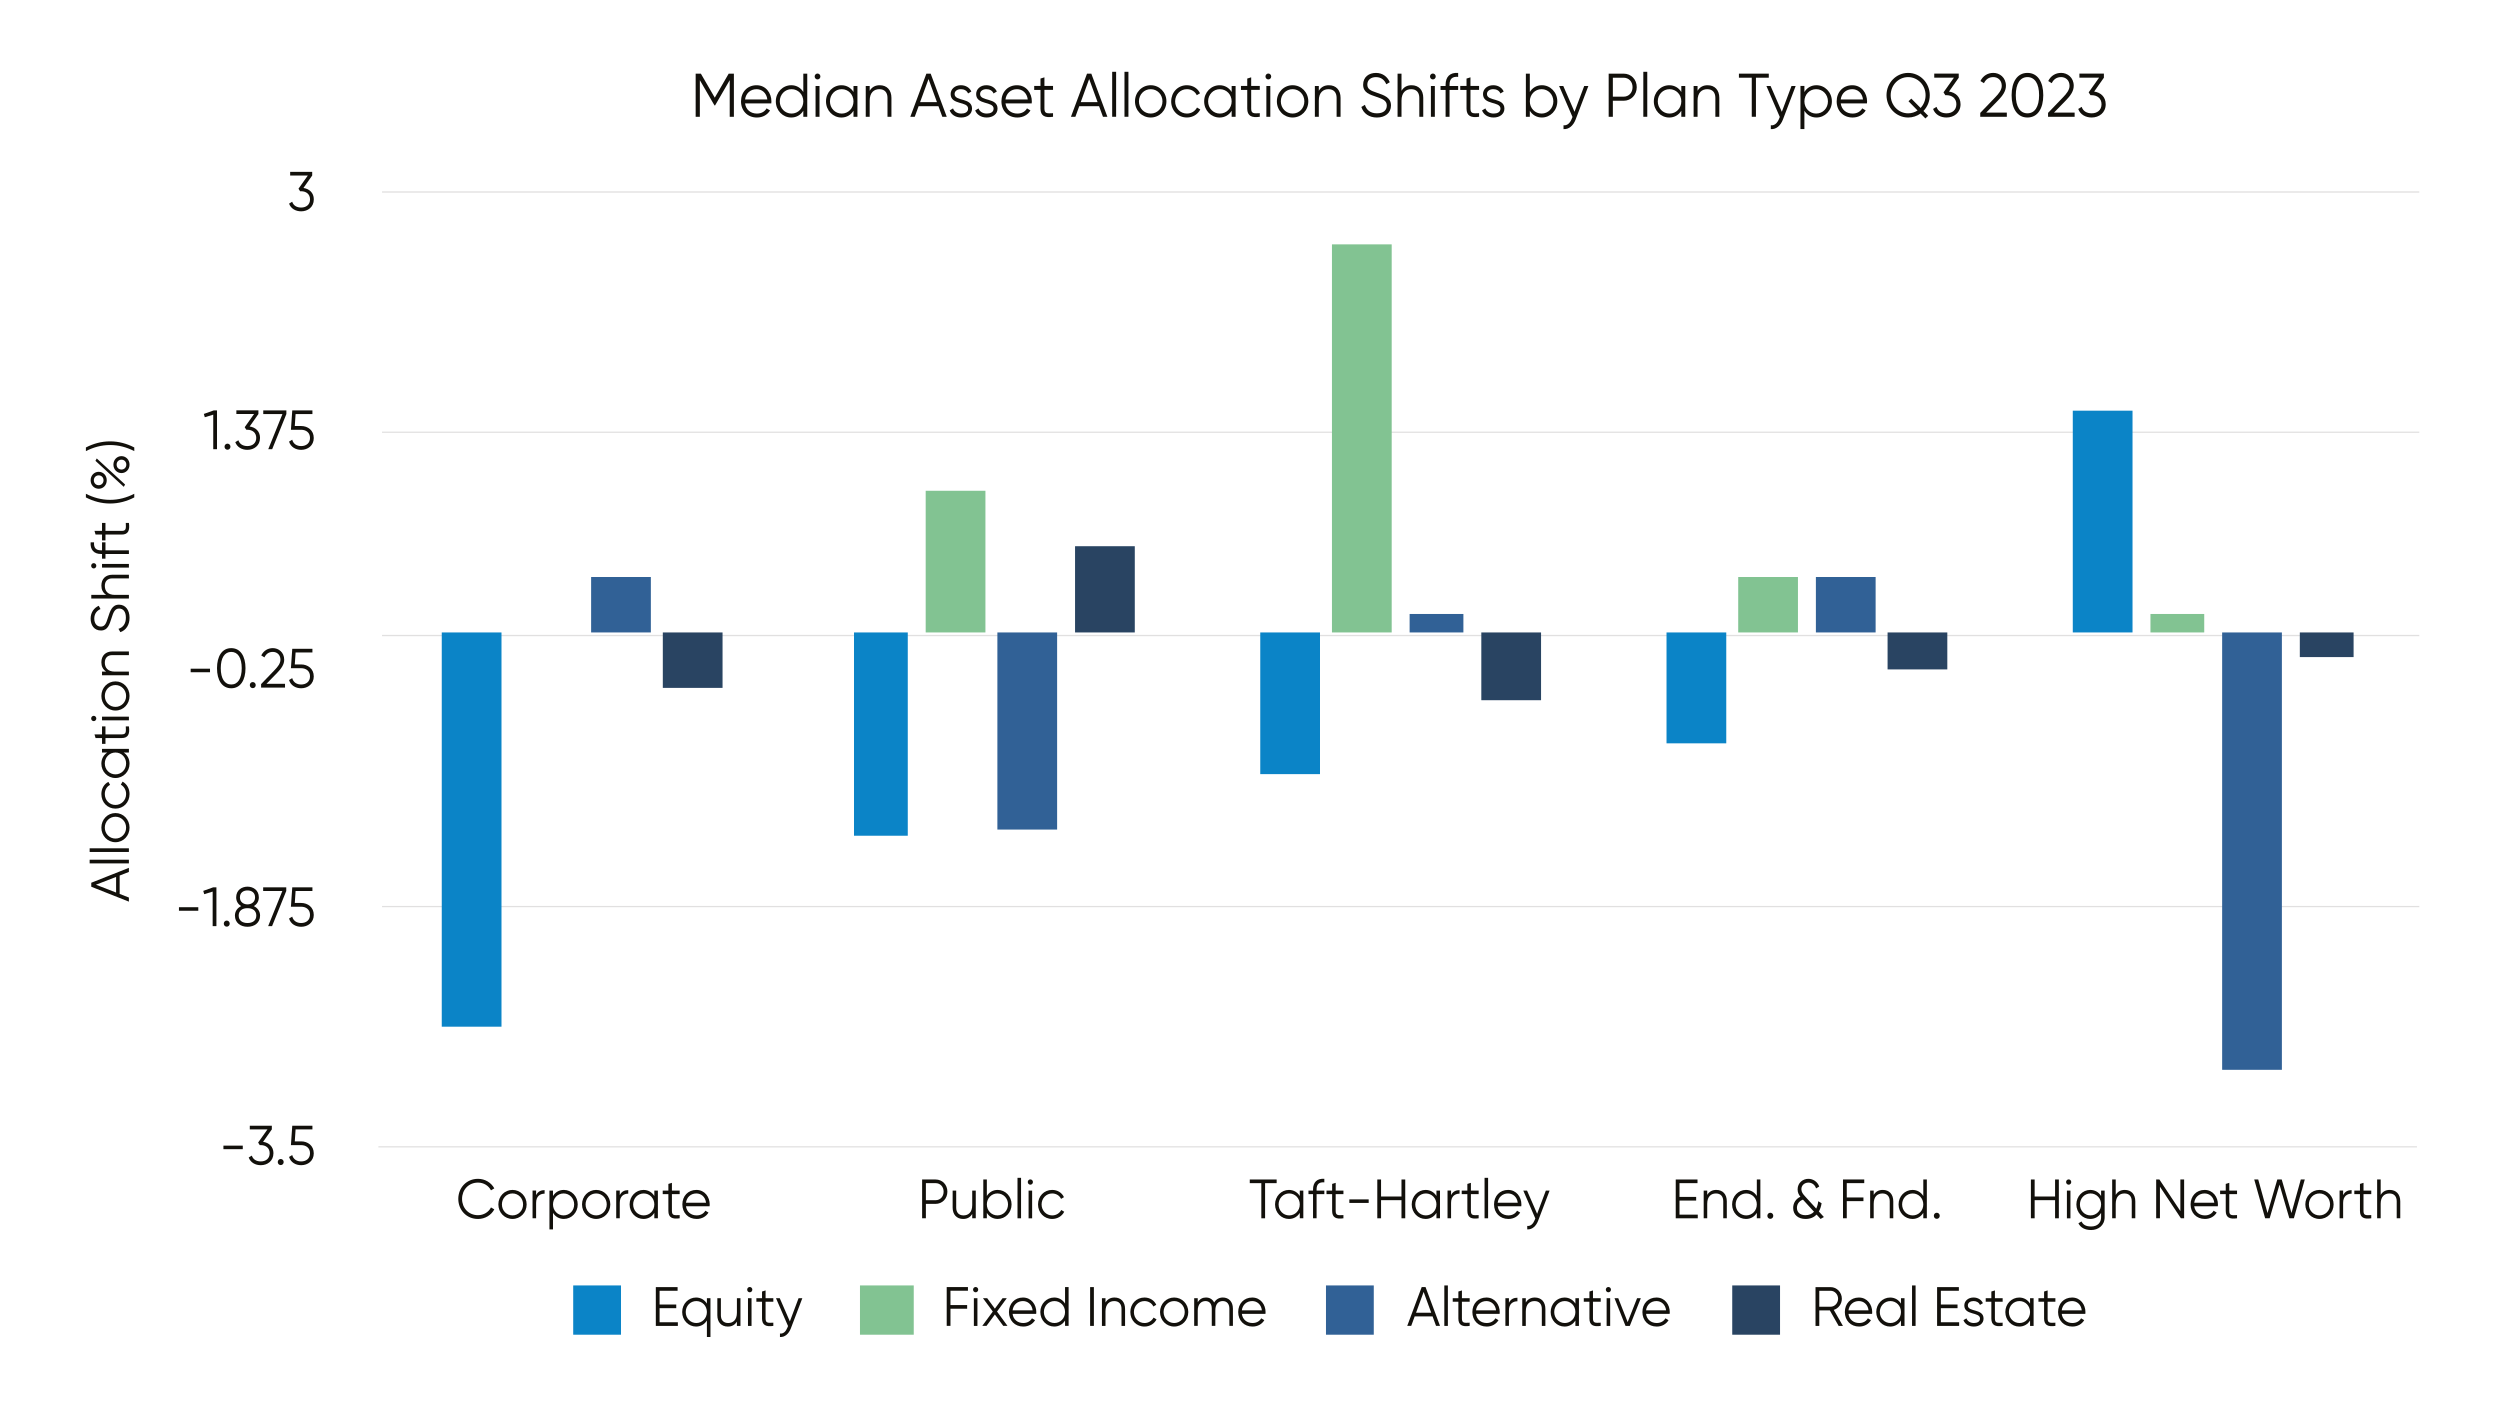 <?xml version="1.0" encoding="UTF-8"?><svg xmlns="http://www.w3.org/2000/svg" xmlns:xlink="http://www.w3.org/1999/xlink" viewBox="0 0 1920 1080"><defs><style>.cls-1,.cls-2,.cls-3{fill:none;}.cls-1,.cls-3{stroke:#e1e0e0;stroke-linejoin:round;}.cls-2,.cls-4,.cls-5,.cls-6,.cls-7,.cls-8,.cls-9{stroke-width:0px;}.cls-3{stroke-linecap:square;}.cls-10{clip-path:url(#clippath-1);}.cls-11{clip-path:url(#clippath-2);}.cls-4{fill:#82c392;}.cls-5{fill:#294462;}.cls-6{fill:#12100b;}.cls-7{fill:#0b84c7;}.cls-8{fill:#316196;}.cls-9{fill:#fff;}</style><clipPath id="clippath-1"><polyline class="cls-2" points="63 1028.49 1860 1028.49 1860 49 63 49 63 1028.49"/></clipPath><clipPath id="clippath-2"><polyline class="cls-2" points="63 1028.49 1860 1028.49 1860 49 63 49 63 1028.49"/></clipPath></defs><g id="Layer_2"><rect class="cls-9" width="1920" height="1080"/></g><g id="Layer_3"><path class="cls-6" d="m563.63,89.68h-3.21v-28.11l-11.24,19.4h-.46l-11.24-19.4v28.11h-3.21v-33.12h3.99l10.69,18.45,10.69-18.45h3.99v33.12Z"/><path class="cls-6" d="m592.44,77.95c0,.47-.05.99-.09,1.47h-20.14c.64,4.83,4.27,7.81,9.13,7.81,3.62,0,6.15-1.75,7.39-4.02l2.66,1.61c-1.93,3.22-5.46,5.44-10.09,5.44-7.25,0-12.2-5.25-12.2-12.4s4.86-12.4,11.98-12.4,11.38,6.01,11.38,12.49Zm-20.23-1.56h17.11c-.64-5.2-4.31-7.9-8.26-7.9-4.82,0-8.26,3.27-8.86,7.9Z"/><path class="cls-6" d="m619.97,56.56v33.12h-3.03v-4.64c-1.93,3.17-5.18,5.21-9.27,5.21-6.47,0-11.84-5.39-11.84-12.4s5.37-12.4,11.84-12.4c4.08,0,7.34,2.03,9.27,5.21v-14.1h3.03Zm-3.03,21.29c0-5.25-3.95-9.37-9.04-9.37s-9.04,4.12-9.04,9.37,3.95,9.37,9.04,9.37,9.04-4.12,9.04-9.37Z"/><path class="cls-6" d="m625.66,58.74c0-1.23.96-2.27,2.2-2.27s2.2,1.04,2.2,2.27-.96,2.27-2.2,2.27-2.2-1.04-2.2-2.27Zm.69,7.29h3.03v23.66h-3.03v-23.66Z"/><path class="cls-6" d="m658.51,66.03v23.66h-3.03v-4.64c-1.93,3.17-5.18,5.21-9.27,5.21-6.47,0-11.84-5.39-11.84-12.4s5.37-12.4,11.84-12.4c4.08,0,7.34,2.03,9.27,5.21v-4.64h3.03Zm-3.03,11.83c0-5.25-3.95-9.37-9.04-9.37s-9.04,4.12-9.04,9.37,3.95,9.37,9.04,9.37,9.04-4.12,9.04-9.37Z"/><path class="cls-6" d="m684.62,75.16v14.53h-3.03v-14.53c0-4.21-2.25-6.67-6.24-6.67s-7.43,2.46-7.43,8.8v12.4h-3.03v-23.66h3.03v3.69c1.79-2.98,4.45-4.26,7.71-4.26,5.6,0,8.99,3.79,8.99,9.7Z"/><path class="cls-6" d="m720.73,81.55h-15.23l-2.98,8.14h-3.4l12.34-33.12h3.3l12.34,33.12h-3.4l-2.98-8.14Zm-1.15-3.12l-6.47-17.74-6.47,17.74h12.94Z"/><path class="cls-6" d="m746.52,83.44c0,4.02-3.4,6.81-8.3,6.81-4.59,0-7.71-2.41-8.86-5.44l2.57-1.56c.83,2.41,3.21,3.97,6.29,3.97,2.71,0,5.28-.99,5.28-3.79,0-5.87-13.4-2.51-13.4-11.21,0-3.79,3.26-6.77,7.85-6.77,3.76,0,6.7,1.89,8.03,4.83l-2.52,1.51c-.96-2.41-3.3-3.31-5.51-3.31-2.39,0-4.82,1.18-4.82,3.74,0,5.87,13.4,2.51,13.4,11.21Z"/><path class="cls-6" d="m766.1,83.44c0,4.02-3.4,6.81-8.3,6.81-4.59,0-7.71-2.41-8.86-5.44l2.57-1.56c.83,2.41,3.21,3.97,6.29,3.97,2.71,0,5.28-.99,5.28-3.79,0-5.87-13.4-2.51-13.4-11.21,0-3.79,3.26-6.77,7.85-6.77,3.76,0,6.7,1.89,8.03,4.83l-2.52,1.51c-.96-2.41-3.3-3.31-5.51-3.31-2.39,0-4.82,1.18-4.82,3.74,0,5.87,13.4,2.51,13.4,11.21Z"/><path class="cls-6" d="m792.44,77.95c0,.47-.05.99-.09,1.47h-20.14c.64,4.83,4.27,7.81,9.13,7.81,3.62,0,6.15-1.75,7.39-4.02l2.66,1.61c-1.93,3.22-5.46,5.44-10.09,5.44-7.25,0-12.2-5.25-12.2-12.4s4.86-12.4,11.98-12.4,11.38,6.01,11.38,12.49Zm-20.23-1.56h17.11c-.64-5.2-4.31-7.9-8.26-7.9-4.82,0-8.26,3.27-8.86,7.9Z"/><path class="cls-6" d="m802.12,69.05v14.34c0,4.07,2.16,3.74,6.61,3.55v2.74c-6.19.95-9.64-.62-9.64-6.29v-14.34h-4.82v-3.03h4.82v-5.68l3.03-.95v6.62h6.61v3.03h-6.61Z"/><path class="cls-6" d="m844.1,81.55h-15.23l-2.98,8.14h-3.4l12.34-33.12h3.3l12.34,33.12h-3.4l-2.98-8.14Zm-1.15-3.12l-6.47-17.74-6.47,17.74h12.94Z"/><path class="cls-6" d="m854.15,55.14h3.03v34.54h-3.03v-34.54Z"/><path class="cls-6" d="m863.6,55.14h3.03v34.54h-3.03v-34.54Z"/><path class="cls-6" d="m871.67,77.85c0-7,5.37-12.4,12.07-12.4s12.07,5.39,12.07,12.4-5.37,12.4-12.07,12.4-12.07-5.39-12.07-12.4Zm21.11,0c0-5.25-3.95-9.37-9.04-9.37s-9.04,4.12-9.04,9.37,3.95,9.37,9.04,9.37,9.04-4.12,9.04-9.37Z"/><path class="cls-6" d="m899.48,77.85c0-7,5.14-12.4,12.07-12.4,4.54,0,8.4,2.46,10.05,6.2l-2.48,1.47c-1.24-2.79-4.13-4.64-7.57-4.64-5.09,0-9.04,4.12-9.04,9.37s3.95,9.37,9.04,9.37c3.49,0,6.29-1.89,7.75-4.64l2.52,1.51c-1.88,3.74-5.78,6.15-10.28,6.15-6.93,0-12.07-5.39-12.07-12.4Z"/><path class="cls-6" d="m948.94,66.03v23.66h-3.03v-4.64c-1.93,3.17-5.18,5.21-9.27,5.21-6.47,0-11.84-5.39-11.84-12.4s5.37-12.4,11.84-12.4c4.08,0,7.34,2.03,9.27,5.21v-4.64h3.03Zm-3.03,11.83c0-5.25-3.95-9.37-9.04-9.37s-9.04,4.12-9.04,9.37,3.95,9.37,9.04,9.37,9.04-4.12,9.04-9.37Z"/><path class="cls-6" d="m960.91,69.05v14.34c0,4.07,2.16,3.74,6.61,3.55v2.74c-6.19.95-9.64-.62-9.64-6.29v-14.34h-4.82v-3.03h4.82v-5.68l3.03-.95v6.62h6.61v3.03h-6.61Z"/><path class="cls-6" d="m971.88,58.74c0-1.23.96-2.27,2.2-2.27s2.2,1.04,2.2,2.27-.96,2.27-2.2,2.27-2.2-1.04-2.2-2.27Zm.69,7.29h3.03v23.66h-3.03v-23.66Z"/><path class="cls-6" d="m980.64,77.85c0-7,5.37-12.4,12.07-12.4s12.07,5.39,12.07,12.4-5.37,12.4-12.07,12.4-12.07-5.39-12.07-12.4Zm21.11,0c0-5.25-3.95-9.37-9.04-9.37s-9.04,4.12-9.04,9.37,3.95,9.37,9.04,9.37,9.04-4.12,9.04-9.37Z"/><path class="cls-6" d="m1029.55,75.16v14.53h-3.03v-14.53c0-4.21-2.25-6.67-6.24-6.67s-7.43,2.46-7.43,8.8v12.4h-3.03v-23.66h3.03v3.69c1.79-2.98,4.45-4.26,7.71-4.26,5.6,0,8.99,3.79,8.99,9.7Z"/><path class="cls-6" d="m1045.52,82.16l2.75-1.66c1.15,3.97,4.18,6.53,9.22,6.53s7.57-2.41,7.57-5.96c0-3.83-3.17-5.06-7.89-6.67-5.23-1.8-10.28-3.22-10.28-9.32s4.54-9.08,9.87-9.08,8.95,3.22,10.6,7.15l-2.71,1.56c-1.19-2.98-3.67-5.49-7.89-5.49-3.85,0-6.65,2.08-6.65,5.73s2.75,4.73,7.11,6.2c5.83,1.99,11.06,3.69,11.06,9.84,0,5.68-4.41,9.27-10.83,9.27-5.92,0-10.28-3.08-11.93-8.09Z"/><path class="cls-6" d="m1093.06,75.16v14.53h-3.03v-14.53c0-4.21-2.25-6.67-6.24-6.67s-7.43,2.46-7.43,8.8v12.4h-3.03v-33.12h3.03v13.15c1.79-2.98,4.45-4.26,7.71-4.26,5.6,0,8.99,3.79,8.99,9.7Z"/><path class="cls-6" d="m1098.24,58.74c0-1.23.96-2.27,2.2-2.27s2.2,1.04,2.2,2.27-.96,2.27-2.2,2.27-2.2-1.04-2.2-2.27Zm.69,7.29h3.03v23.66h-3.03v-23.66Z"/><path class="cls-6" d="m1113.25,65.08v.95h6.61v3.03h-6.61v20.63h-3.03v-20.63h-3.9v-3.03h3.9v-.95c0-6.15,3.44-9.56,9.64-9.08v3.03c-4.45-.38-6.61,1.51-6.61,6.06Z"/><path class="cls-6" d="m1129.32,69.05v14.34c0,4.07,2.16,3.74,6.61,3.55v2.74c-6.19.95-9.64-.62-9.64-6.29v-14.34h-4.82v-3.03h4.82v-5.68l3.03-.95v6.62h6.61v3.03h-6.61Z"/><path class="cls-6" d="m1155.38,83.44c0,4.02-3.4,6.81-8.31,6.81-4.59,0-7.71-2.41-8.86-5.44l2.57-1.56c.83,2.41,3.21,3.97,6.29,3.97,2.71,0,5.28-.99,5.28-3.79,0-5.87-13.4-2.51-13.4-11.21,0-3.79,3.26-6.77,7.85-6.77,3.76,0,6.7,1.89,8.03,4.83l-2.52,1.51c-.96-2.41-3.3-3.31-5.51-3.31-2.39,0-4.82,1.18-4.82,3.74,0,5.87,13.4,2.51,13.4,11.21Z"/><path class="cls-6" d="m1196.01,77.85c0,7-5.37,12.4-11.84,12.4-4.08,0-7.34-2.03-9.27-5.21v4.64h-3.03v-33.12h3.03v14.1c1.93-3.17,5.18-5.21,9.27-5.21,6.47,0,11.84,5.39,11.84,12.4Zm-3.03,0c0-5.25-3.95-9.37-9.04-9.37s-9.04,4.12-9.04,9.37,3.95,9.37,9.04,9.37,9.04-4.12,9.04-9.37Z"/><path class="cls-6" d="m1219.87,66.03l-9.82,25.84c-1.74,4.54-5.14,7.62-9.27,7.29v-2.93c2.98.33,5.05-1.85,6.29-4.92l.6-1.47-10.28-23.8h3.21l8.63,19.83,7.43-19.83h3.21Z"/><path class="cls-6" d="m1257.02,66.97c0,5.91-4.31,10.41-10.09,10.41h-8.26v12.3h-3.21v-33.12h11.47c5.78,0,10.09,4.45,10.09,10.41Zm-3.21,0c0-4.26-2.89-7.29-6.88-7.29h-8.26v14.57h8.26c3.99,0,6.88-3.08,6.88-7.29Z"/><path class="cls-6" d="m1262.07,55.14h3.03v34.54h-3.03v-34.54Z"/><path class="cls-6" d="m1294.28,66.03v23.66h-3.03v-4.64c-1.93,3.17-5.18,5.21-9.27,5.21-6.47,0-11.84-5.39-11.84-12.4s5.37-12.4,11.84-12.4c4.08,0,7.34,2.03,9.27,5.21v-4.64h3.03Zm-3.03,11.83c0-5.25-3.95-9.37-9.04-9.37s-9.04,4.12-9.04,9.37,3.95,9.37,9.04,9.37,9.04-4.12,9.04-9.37Z"/><path class="cls-6" d="m1320.43,75.16v14.53h-3.03v-14.53c0-4.21-2.25-6.67-6.24-6.67s-7.43,2.46-7.43,8.8v12.4h-3.03v-23.66h3.03v3.69c1.79-2.98,4.45-4.26,7.71-4.26,5.6,0,8.99,3.79,8.99,9.7Z"/><path class="cls-6" d="m1358.43,59.68h-9.87v30h-3.21v-30h-9.86v-3.12h22.94v3.12Z"/><path class="cls-6" d="m1379.08,66.03l-9.82,25.84c-1.74,4.54-5.14,7.62-9.27,7.29v-2.93c2.98.33,5.05-1.85,6.29-4.92l.6-1.47-10.28-23.8h3.21l8.63,19.83,7.43-19.83h3.21Z"/><path class="cls-6" d="m1406.89,77.85c0,7-5.37,12.4-11.84,12.4-4.08,0-7.34-2.03-9.27-5.21v14.1h-3.03v-33.12h3.03v4.64c1.93-3.17,5.18-5.21,9.27-5.21,6.47,0,11.84,5.39,11.84,12.4Zm-3.03,0c0-5.25-3.95-9.37-9.04-9.37s-9.04,4.12-9.04,9.37,3.95,9.37,9.04,9.37,9.04-4.12,9.04-9.37Z"/><path class="cls-6" d="m1433.91,77.95c0,.47-.05.99-.09,1.47h-20.14c.64,4.83,4.27,7.81,9.13,7.81,3.62,0,6.15-1.75,7.39-4.02l2.66,1.61c-1.93,3.22-5.46,5.44-10.09,5.44-7.25,0-12.21-5.25-12.21-12.4s4.86-12.4,11.98-12.4,11.38,6.01,11.38,12.49Zm-20.23-1.56h17.11c-.64-5.2-4.31-7.9-8.26-7.9-4.82,0-8.26,3.27-8.86,7.9Z"/><path class="cls-6" d="m1477.2,85.24l3.67,3.69-2.16,2.03-3.72-3.79c-2.71,1.94-6.01,3.08-9.54,3.08-9.18,0-16.61-7.67-16.61-17.13s7.43-17.13,16.61-17.13,16.61,7.67,16.61,17.13c0,4.73-1.83,8.99-4.86,12.11Zm-4.5-.38l-6.97-7.1,2.16-2.03,7.11,7.19c2.39-2.51,3.85-5.96,3.85-9.79,0-7.71-5.96-13.91-13.4-13.91s-13.4,6.2-13.4,13.91,5.96,13.91,13.4,13.91c2.66,0,5.14-.8,7.25-2.18Z"/><path class="cls-6" d="m1505.7,80.08c0,6.58-5.14,10.17-10.78,10.17-4.63,0-8.76-2.22-10.32-6.58l2.66-1.61c1.05,3.36,3.99,4.97,7.66,4.97,4.18,0,7.57-2.37,7.57-6.96s-3.39-6.96-7.57-6.96v-.05l-.05.05h-.87l-1.38-2.18,7.98-11.26h-15.1v-3.12h18.81v3.12l-7.48,10.65c4.82.66,8.86,3.93,8.86,9.75Z"/><path class="cls-6" d="m1520.83,86.7l11.56-12.02c2.71-2.79,4.96-5.68,4.96-8.75,0-4.5-3.17-6.72-6.47-6.72-3.12,0-5.64,1.42-7.2,4.68l-2.71-1.66c2.07-4.21,5.83-6.25,9.91-6.25,4.77,0,9.68,3.45,9.68,9.94,0,4.21-2.71,7.76-5.96,11.12l-9.18,9.42h15.83v3.22h-20.42v-2.98Z"/><path class="cls-6" d="m1544.92,73.12c0-10.22,4.31-17.13,12.16-17.13s12.16,6.91,12.16,17.13-4.31,17.13-12.16,17.13-12.16-6.91-12.16-17.13Zm21.11,0c0-8.85-3.3-13.91-8.95-13.91s-8.95,5.06-8.95,13.91,3.3,13.91,8.95,13.91,8.95-5.06,8.95-13.91Z"/><path class="cls-6" d="m1572.9,86.7l11.56-12.02c2.71-2.79,4.96-5.68,4.96-8.75,0-4.5-3.17-6.72-6.47-6.72-3.12,0-5.64,1.42-7.2,4.68l-2.71-1.66c2.07-4.21,5.83-6.25,9.91-6.25,4.77,0,9.68,3.45,9.68,9.94,0,4.21-2.71,7.76-5.96,11.12l-9.18,9.42h15.83v3.22h-20.42v-2.98Z"/><path class="cls-6" d="m1617.18,80.08c0,6.58-5.14,10.17-10.78,10.17-4.63,0-8.76-2.22-10.32-6.58l2.66-1.61c1.05,3.36,3.99,4.97,7.66,4.97,4.18,0,7.57-2.37,7.57-6.96s-3.39-6.96-7.57-6.96v-.05l-.05.05h-.87l-1.38-2.18,7.98-11.26h-15.1v-3.12h18.81v3.12l-7.48,10.65c4.82.66,8.86,3.93,8.86,9.75Z"/><g class="cls-10"><path class="cls-1" d="m293.39,696.25h1564.63M293.39,488.09h1564.63M293.39,331.96h1564.63M293.39,147.45h1564.63"/></g><path class="cls-6" d="m91.89,672.41v14.13l7.1,2.77v3.15l-28.9-11.45v-3.06l28.9-11.45v3.15l-7.1,2.77Zm-2.73,1.06l-15.48,6,15.48,6v-12.01Z"/><path class="cls-6" d="m68.85,663.08v-2.81h30.14v2.81h-30.14Z"/><path class="cls-6" d="m68.85,654.31v-2.81h30.14v2.81h-30.14Z"/><path class="cls-6" d="m88.67,646.82c-6.11,0-10.82-4.98-10.82-11.2s4.71-11.2,10.82-11.2,10.82,4.98,10.82,11.2-4.71,11.2-10.82,11.2Zm0-19.58c-4.58,0-8.18,3.66-8.18,8.39s3.59,8.39,8.18,8.39,8.18-3.66,8.18-8.39-3.59-8.39-8.18-8.39Z"/><path class="cls-6" d="m88.67,621.02c-6.11,0-10.82-4.77-10.82-11.2,0-4.21,2.15-7.79,5.41-9.32l1.28,2.3c-2.44,1.15-4.05,3.83-4.05,7.02,0,4.73,3.59,8.39,8.18,8.39s8.18-3.66,8.18-8.39c0-3.24-1.65-5.83-4.05-7.19l1.32-2.34c3.26,1.75,5.37,5.36,5.37,9.54,0,6.43-4.71,11.2-10.82,11.2Z"/><path class="cls-6" d="m78.35,575.12h20.65v2.81h-4.05c2.77,1.79,4.54,4.81,4.54,8.6,0,6-4.71,10.98-10.82,10.98s-10.82-4.98-10.82-10.98c0-3.79,1.78-6.81,4.54-8.6h-4.05v-2.81Zm10.32,2.81c-4.58,0-8.18,3.66-8.18,8.39s3.59,8.39,8.18,8.39,8.18-3.66,8.18-8.39-3.59-8.39-8.18-8.39Z"/><path class="cls-6" d="m80.99,564.01h12.51c3.55,0,3.26-2,3.1-6.13h2.4c.83,5.75-.54,8.94-5.49,8.94h-12.51v4.47h-2.64v-4.47h-4.96l-.83-2.81h5.78v-6.13h2.64v6.13Z"/><path class="cls-6" d="m71.99,553.83c-1.07,0-1.98-.89-1.98-2.04s.91-2.04,1.98-2.04,1.98.89,1.98,2.04-.91,2.04-1.98,2.04Zm6.36-.64v-2.81h20.65v2.81h-20.65Z"/><path class="cls-6" d="m88.67,545.7c-6.11,0-10.82-4.98-10.82-11.2s4.71-11.2,10.82-11.2,10.82,4.98,10.82,11.2-4.71,11.2-10.82,11.2Zm0-19.58c-4.58,0-8.18,3.66-8.18,8.39s3.59,8.39,8.18,8.39,8.18-3.66,8.18-8.39-3.59-8.39-8.18-8.39Z"/><path class="cls-6" d="m86.32,500.31h12.68v2.81h-12.68c-3.67,0-5.82,2.09-5.82,5.79s2.15,6.9,7.68,6.9h10.82v2.81h-20.65v-2.81h3.22c-2.6-1.66-3.72-4.13-3.72-7.15,0-5.19,3.3-8.34,8.46-8.34Z"/><path class="cls-6" d="m92.43,485.49l-1.45-2.55c3.47-1.06,5.7-3.87,5.7-8.56s-2.11-7.02-5.2-7.02c-3.34,0-4.42,2.94-5.82,7.32-1.57,4.85-2.81,9.54-8.13,9.54s-7.93-4.21-7.93-9.15,2.81-8.3,6.23-9.83l1.36,2.51c-2.6,1.11-4.79,3.41-4.79,7.32,0,3.58,1.82,6.17,5,6.17s4.13-2.55,5.41-6.6c1.73-5.41,3.22-10.26,8.59-10.26,4.95,0,8.09,4.09,8.09,10.05,0,5.49-2.68,9.54-7.06,11.07Z"/><path class="cls-6" d="m86.32,441.38h12.68v2.81h-12.68c-3.67,0-5.82,2.09-5.82,5.79s2.15,6.9,7.68,6.9h10.82v2.81h-28.9v-2.81h11.48c-2.6-1.66-3.72-4.13-3.72-7.15,0-5.19,3.3-8.34,8.46-8.34Z"/><path class="cls-6" d="m71.99,436.57c-1.07,0-1.98-.89-1.98-2.04s.91-2.04,1.98-2.04,1.98.89,1.98,2.04-.91,2.04-1.98,2.04Zm6.36-.64v-2.81h20.65v2.81h-20.65Z"/><path class="cls-6" d="m77.53,422.64h.83v-6.13h2.64v6.13h18v2.81h-18v3.62h-2.64v-3.62h-.83c-5.37,0-8.34-3.19-7.93-8.94h2.64c-.33,4.13,1.32,6.13,5.29,6.13Z"/><path class="cls-6" d="m80.99,407.73h12.51c3.55,0,3.26-2,3.1-6.13h2.4c.83,5.75-.54,8.94-5.49,8.94h-12.51v4.47h-2.64v-4.47h-4.96l-.83-2.81h5.78v-6.13h2.64v6.13Z"/><path class="cls-6" d="m84.54,386.7c-6.61,0-12.8-1.7-18.58-4.68v-2.81c5.78,2.98,11.97,4.68,18.58,4.68s12.8-1.7,18.58-4.68v2.81c-5.78,2.98-11.97,4.68-18.58,4.68Z"/><path class="cls-6" d="m75.79,375.37c-3.43,0-6.19-2.77-6.19-6.51s2.77-6.51,6.19-6.51,6.19,2.68,6.19,6.51-2.77,6.51-6.19,6.51Zm0-10.3c-2.06,0-3.72,1.53-3.72,3.79s1.65,3.79,3.72,3.79,3.72-1.53,3.72-3.79-1.65-3.79-3.72-3.79Zm-2.48-11.15l.99-1.83,21.76,20.01-.99,1.79-21.76-19.97Zm19.98,9.41c-3.43,0-6.19-2.77-6.19-6.51s2.77-6.51,6.19-6.51,6.19,2.77,6.19,6.51-2.77,6.51-6.19,6.51Zm0-10.3c-2.06,0-3.72,1.53-3.72,3.79s1.65,3.79,3.72,3.79,3.72-1.53,3.72-3.79-1.65-3.79-3.72-3.79Z"/><path class="cls-6" d="m103.13,346.46c-5.78-2.98-11.97-4.68-18.58-4.68s-12.8,1.7-18.58,4.68v-2.81c5.78-2.98,11.97-4.68,18.58-4.68s12.8,1.7,18.58,4.68v2.81Z"/><path class="cls-6" d="m171.59,879.85h14.86v2.72h-14.86v-2.72Z"/><path class="cls-6" d="m209.99,885.72c0,5.92-4.62,9.15-9.7,9.15-4.17,0-7.89-2-9.29-5.92l2.4-1.45c.95,3.02,3.59,4.47,6.9,4.47,3.76,0,6.81-2.13,6.81-6.26s-3.06-6.26-6.81-6.26v-.04l-.04.04h-.78l-1.24-1.96,7.18-10.13h-13.58v-2.81h16.93v2.81l-6.73,9.58c4.34.6,7.97,3.53,7.97,8.77Z"/><path class="cls-6" d="m213.32,892.45c0-1.32.99-2.34,2.27-2.34s2.27,1.02,2.27,2.34-.99,2.34-2.27,2.34-2.27-1.02-2.27-2.34Z"/><path class="cls-6" d="m240.98,885.72c0,5.92-4.62,9.15-9.7,9.15-4.17,0-8.01-2.13-9.29-6.34l2.44-1.45c.83,3.28,3.55,4.9,6.85,4.9,3.76,0,6.81-2.13,6.81-6.26s-3.06-6.26-6.81-6.26h-7.85l1.03-14.9h15.48v2.81h-12.92l-.62,9.2h4.87c5.08,0,9.7,3.24,9.7,9.15Z"/><path class="cls-6" d="m137.43,696.74h14.86v2.72h-14.86v-2.72Z"/><path class="cls-6" d="m166.21,681.46v29.8h-2.89v-26.52l-6.48,2-.74-2.55,7.64-2.72h2.48Z"/><path class="cls-6" d="m171.87,709.34c0-1.32.99-2.34,2.27-2.34s2.27,1.02,2.27,2.34-.99,2.34-2.27,2.34-2.27-1.02-2.27-2.34Z"/><path class="cls-6" d="m199.74,703.17c0,5.62-4.42,8.6-9.66,8.6s-9.66-2.98-9.66-8.6c0-3.32,1.94-5.92,4.79-7.28-2.23-1.32-3.84-3.62-3.84-6.68,0-5.66,4.42-8.26,8.71-8.26s8.71,2.6,8.71,8.26c0,3.07-1.61,5.36-3.84,6.68,2.85,1.36,4.79,3.96,4.79,7.28Zm-2.89,0c0-3.83-2.85-5.7-6.77-5.7s-6.77,1.87-6.77,5.7,2.85,5.71,6.77,5.71,6.77-1.87,6.77-5.71Zm-12.59-13.96c0,3.62,2.85,5.36,5.82,5.36s5.82-1.75,5.82-5.36c0-3.87-2.85-5.36-5.82-5.36s-5.82,1.49-5.82,5.36Z"/><path class="cls-6" d="m219.85,681.46v2.81l-10.9,26.99h-3.01l10.9-26.99h-14.74v-2.81h17.75Z"/><path class="cls-6" d="m240.98,702.62c0,5.92-4.62,9.15-9.7,9.15-4.17,0-8.01-2.13-9.29-6.34l2.44-1.45c.83,3.28,3.55,4.9,6.85,4.9,3.76,0,6.81-2.13,6.81-6.26s-3.06-6.26-6.81-6.26h-7.85l1.03-14.9h15.48v2.81h-12.92l-.62,9.2h4.87c5.08,0,9.7,3.24,9.7,9.15Z"/><path class="cls-6" d="m146.43,513.56h14.86v2.72h-14.86v-2.72Z"/><path class="cls-6" d="m166.66,513.18c0-9.2,3.88-15.41,10.94-15.41s10.94,6.22,10.94,15.41-3.88,15.41-10.94,15.41-10.94-6.22-10.94-15.41Zm18.99,0c0-7.96-2.97-12.52-8.05-12.52s-8.05,4.56-8.05,12.52,2.97,12.52,8.05,12.52,8.05-4.56,8.05-12.52Z"/><path class="cls-6" d="m191.85,526.16c0-1.32.99-2.34,2.27-2.34s2.27,1.02,2.27,2.34-.99,2.34-2.27,2.34-2.27-1.02-2.27-2.34Z"/><path class="cls-6" d="m200.52,525.4l10.4-10.81c2.44-2.51,4.46-5.11,4.46-7.88,0-4.04-2.85-6.05-5.82-6.05-2.81,0-5.08,1.28-6.48,4.21l-2.44-1.49c1.86-3.79,5.24-5.62,8.92-5.62,4.29,0,8.71,3.11,8.71,8.94,0,3.79-2.44,6.98-5.37,10l-8.26,8.47h14.25v2.9h-18.37v-2.68Z"/><path class="cls-6" d="m240.98,519.44c0,5.92-4.62,9.15-9.7,9.15-4.17,0-8.01-2.13-9.29-6.34l2.44-1.45c.83,3.28,3.55,4.9,6.85,4.9,3.76,0,6.81-2.13,6.81-6.26s-3.06-6.26-6.81-6.26h-7.85l1.03-14.9h15.48v2.81h-12.92l-.62,9.2h4.87c5.08,0,9.7,3.24,9.7,9.15Z"/><path class="cls-6" d="m166.66,315.17v29.8h-2.89v-26.52l-6.48,2-.74-2.55,7.64-2.72h2.48Z"/><path class="cls-6" d="m172.44,343.06c0-1.32.99-2.34,2.27-2.34s2.27,1.02,2.27,2.34-.99,2.34-2.27,2.34-2.27-1.02-2.27-2.34Z"/><path class="cls-6" d="m199.69,336.33c0,5.92-4.62,9.15-9.7,9.15-4.17,0-7.89-2-9.29-5.92l2.39-1.45c.95,3.02,3.59,4.47,6.9,4.47,3.76,0,6.81-2.13,6.81-6.26s-3.06-6.26-6.81-6.26v-.04l-.04.04h-.78l-1.24-1.96,7.18-10.13h-13.58v-2.81h16.93v2.81l-6.73,9.58c4.34.6,7.97,3.53,7.97,8.77Z"/><path class="cls-6" d="m219.93,315.17v2.81l-10.9,26.99h-3.01l10.9-26.99h-14.74v-2.81h17.75Z"/><path class="cls-6" d="m240.98,336.33c0,5.92-4.62,9.15-9.7,9.15-4.17,0-8.01-2.13-9.29-6.34l2.44-1.45c.83,3.28,3.55,4.9,6.85,4.9,3.76,0,6.81-2.13,6.81-6.26s-3.06-6.26-6.81-6.26h-7.85l1.03-14.9h15.48v2.81h-12.92l-.62,9.2h4.87c5.08,0,9.7,3.24,9.7,9.15Z"/><path class="cls-6" d="m241,153.15c0,5.92-4.62,9.15-9.7,9.15-4.17,0-7.89-2-9.29-5.92l2.39-1.45c.95,3.02,3.59,4.47,6.9,4.47,3.76,0,6.81-2.13,6.81-6.26s-3.06-6.26-6.81-6.26v-.04l-.04.04h-.78l-1.24-1.96,7.18-10.13h-13.58v-2.81h16.93v2.81l-6.73,9.58c4.34.6,7.97,3.53,7.97,8.77Z"/><g class="cls-11"><line class="cls-3" x1="291.1" y1="880.76" x2="1855.73" y2="880.76"/></g><path class="cls-6" d="m351.97,920.75c0-8.51,6.28-15.41,15.15-15.41,5.37,0,10.12,2.9,12.51,7.32l-2.56,1.53c-1.78-3.58-5.62-5.96-9.95-5.96-7.31,0-12.26,5.58-12.26,12.52s4.95,12.52,12.26,12.52c4.34,0,8.18-2.38,9.95-5.96l2.56,1.49c-2.35,4.43-7.1,7.37-12.51,7.37-8.88,0-15.15-6.9-15.15-15.41Z"/><path class="cls-6" d="m382.74,925c0-6.3,4.83-11.15,10.86-11.15s10.86,4.85,10.86,11.15-4.83,11.15-10.86,11.15-10.86-4.85-10.86-11.15Zm18.99,0c0-4.73-3.55-8.43-8.13-8.43s-8.13,3.7-8.13,8.43,3.55,8.43,8.13,8.43,8.13-3.7,8.13-8.43Z"/><path class="cls-6" d="m418.25,914.02v2.72c-3.3,0-6.52,1.79-6.52,7.07v11.83h-2.73v-21.29h2.73v3.53c1.45-2.98,3.88-3.87,6.52-3.87Z"/><path class="cls-6" d="m443.69,925c0,6.3-4.83,11.15-10.65,11.15-3.67,0-6.61-1.83-8.34-4.68v12.69h-2.73v-29.8h2.73v4.17c1.73-2.85,4.67-4.68,8.34-4.68,5.82,0,10.65,4.85,10.65,11.15Zm-2.73,0c0-4.73-3.55-8.43-8.13-8.43s-8.13,3.7-8.13,8.43,3.55,8.43,8.13,8.43,8.13-3.7,8.13-8.43Z"/><path class="cls-6" d="m446.99,925c0-6.3,4.83-11.15,10.86-11.15s10.86,4.85,10.86,11.15-4.83,11.15-10.86,11.15-10.86-4.85-10.86-11.15Zm18.99,0c0-4.73-3.55-8.43-8.13-8.43s-8.13,3.7-8.13,8.43,3.55,8.43,8.13,8.43,8.13-3.7,8.13-8.43Z"/><path class="cls-6" d="m482.5,914.02v2.72c-3.3,0-6.52,1.79-6.52,7.07v11.83h-2.73v-21.29h2.73v3.53c1.44-2.98,3.88-3.87,6.52-3.87Z"/><path class="cls-6" d="m505.25,914.36v21.29h-2.73v-4.17c-1.73,2.85-4.67,4.68-8.34,4.68-5.82,0-10.65-4.85-10.65-11.15s4.83-11.15,10.65-11.15c3.67,0,6.61,1.83,8.34,4.68v-4.17h2.73Zm-2.73,10.64c0-4.73-3.55-8.43-8.13-8.43s-8.13,3.7-8.13,8.43,3.55,8.43,8.13,8.43,8.13-3.7,8.13-8.43Z"/><path class="cls-6" d="m516.03,917.09v12.9c0,3.66,1.94,3.36,5.95,3.19v2.47c-5.57.85-8.67-.55-8.67-5.66v-12.9h-4.34v-2.72h4.34v-5.11l2.73-.85v5.96h5.95v2.72h-5.95Z"/><path class="cls-6" d="m545.05,925.09c0,.43-.04.89-.08,1.32h-18.13c.58,4.34,3.84,7.02,8.22,7.02,3.26,0,5.53-1.58,6.65-3.62l2.4,1.45c-1.73,2.89-4.91,4.9-9.08,4.9-6.52,0-10.98-4.73-10.98-11.15s4.38-11.15,10.78-11.15,10.24,5.41,10.24,11.24Zm-18.21-1.41h15.4c-.58-4.68-3.88-7.11-7.43-7.11-4.34,0-7.43,2.94-7.97,7.11Z"/><path class="cls-6" d="m727.59,915.21c0,5.32-3.88,9.37-9.08,9.37h-7.43v11.07h-2.89v-29.8h10.32c5.2,0,9.08,4,9.08,9.37Zm-2.89,0c0-3.83-2.6-6.56-6.19-6.56h-7.43v13.11h7.43c3.59,0,6.19-2.77,6.19-6.56Z"/><path class="cls-6" d="m749.39,914.36v21.29h-2.73v-3.32c-1.61,2.68-4,3.83-6.94,3.83-5.04,0-8.09-3.41-8.09-8.73v-13.07h2.73v13.07c0,3.79,2.02,6,5.62,6s6.69-2.21,6.69-7.92v-11.15h2.73Z"/><path class="cls-6" d="m776.89,925c0,6.3-4.83,11.15-10.65,11.15-3.67,0-6.61-1.83-8.34-4.68v4.17h-2.73v-29.8h2.73v12.69c1.73-2.85,4.67-4.68,8.34-4.68,5.82,0,10.65,4.85,10.65,11.15Zm-2.73,0c0-4.73-3.55-8.43-8.13-8.43s-8.13,3.7-8.13,8.43,3.55,8.43,8.13,8.43,8.13-3.7,8.13-8.43Z"/><path class="cls-6" d="m781.44,904.57h2.73v31.08h-2.73v-31.08Z"/><path class="cls-6" d="m789.33,907.81c0-1.11.87-2.04,1.98-2.04s1.98.94,1.98,2.04-.87,2.04-1.98,2.04-1.98-.94-1.98-2.04Zm.62,6.56h2.73v21.29h-2.73v-21.29Z"/><path class="cls-6" d="m797.21,925c0-6.3,4.62-11.15,10.86-11.15,4.09,0,7.56,2.21,9.04,5.58l-2.23,1.32c-1.11-2.51-3.72-4.17-6.81-4.17-4.58,0-8.13,3.7-8.13,8.43s3.55,8.43,8.13,8.43c3.14,0,5.66-1.7,6.98-4.17l2.27,1.36c-1.69,3.36-5.2,5.53-9.25,5.53-6.23,0-10.86-4.85-10.86-11.15Z"/><path class="cls-6" d="m980.47,908.66h-8.88v26.99h-2.89v-26.99h-8.88v-2.81h20.65v2.81Z"/><path class="cls-6" d="m1000.95,914.36v21.29h-2.72v-4.17c-1.73,2.85-4.67,4.68-8.34,4.68-5.82,0-10.65-4.85-10.65-11.15s4.83-11.15,10.65-11.15c3.67,0,6.61,1.83,8.34,4.68v-4.17h2.72Zm-2.72,10.64c0-4.73-3.55-8.43-8.13-8.43s-8.13,3.7-8.13,8.43,3.55,8.43,8.13,8.43,8.13-3.7,8.13-8.43Z"/><path class="cls-6" d="m1011.14,913.51v.85h5.95v2.72h-5.95v18.56h-2.73v-18.56h-3.51v-2.72h3.51v-.85c0-5.53,3.1-8.6,8.67-8.17v2.72c-4-.34-5.95,1.36-5.95,5.45Z"/><path class="cls-6" d="m1025.8,917.09v12.9c0,3.66,1.94,3.36,5.95,3.19v2.47c-5.57.85-8.67-.55-8.67-5.66v-12.9h-4.33v-2.72h4.33v-5.11l2.73-.85v5.96h5.95v2.72h-5.95Z"/><path class="cls-6" d="m1036.29,921.13h14.86v2.72h-14.86v-2.72Z"/><path class="cls-6" d="m1079.23,905.85v29.8h-2.89v-13.92h-15.69v13.92h-2.89v-29.8h2.89v13.07h15.69v-13.07h2.89Z"/><path class="cls-6" d="m1105.91,914.36v21.29h-2.72v-4.17c-1.73,2.85-4.67,4.68-8.34,4.68-5.82,0-10.65-4.85-10.65-11.15s4.83-11.15,10.65-11.15c3.67,0,6.61,1.83,8.34,4.68v-4.17h2.72Zm-2.72,10.64c0-4.73-3.55-8.43-8.13-8.43s-8.13,3.7-8.13,8.43,3.55,8.43,8.13,8.43,8.13-3.7,8.13-8.43Z"/><path class="cls-6" d="m1120.94,914.02v2.72c-3.3,0-6.52,1.79-6.52,7.07v11.83h-2.72v-21.29h2.72v3.53c1.45-2.98,3.88-3.87,6.52-3.87Z"/><path class="cls-6" d="m1129.65,917.09v12.9c0,3.66,1.94,3.36,5.95,3.19v2.47c-5.57.85-8.67-.55-8.67-5.66v-12.9h-4.33v-2.72h4.33v-5.11l2.73-.85v5.96h5.95v2.72h-5.95Z"/><path class="cls-6" d="m1140.14,904.57h2.72v31.08h-2.72v-31.08Z"/><path class="cls-6" d="m1168.43,925.09c0,.43-.04.89-.08,1.32h-18.13c.58,4.34,3.84,7.02,8.22,7.02,3.26,0,5.53-1.58,6.65-3.62l2.39,1.45c-1.73,2.89-4.91,4.9-9.08,4.9-6.52,0-10.98-4.73-10.98-11.15s4.38-11.15,10.78-11.15,10.24,5.41,10.24,11.24Zm-18.21-1.41h15.4c-.58-4.68-3.88-7.11-7.43-7.11-4.34,0-7.43,2.94-7.97,7.11Z"/><path class="cls-6" d="m1190.1,914.36l-8.84,23.24c-1.57,4.09-4.62,6.85-8.34,6.56v-2.64c2.68.3,4.54-1.66,5.66-4.43l.54-1.32-9.25-21.41h2.89l7.76,17.84,6.69-17.84h2.89Z"/><path class="cls-6" d="m1303.89,932.84v2.81h-16.93v-29.8h16.72v2.81h-13.83v10.56h12.8v2.81h-12.8v10.81h14.04Z"/><path class="cls-6" d="m1326.19,922.58v13.07h-2.73v-13.07c0-3.79-2.02-6-5.62-6s-6.69,2.21-6.69,7.92v11.15h-2.72v-21.29h2.72v3.32c1.61-2.68,4.01-3.83,6.94-3.83,5.04,0,8.09,3.41,8.09,8.73Z"/><path class="cls-6" d="m1351.96,905.85v29.8h-2.72v-4.17c-1.73,2.85-4.67,4.68-8.34,4.68-5.82,0-10.65-4.85-10.65-11.15s4.83-11.15,10.65-11.15c3.67,0,6.61,1.83,8.34,4.68v-12.69h2.72Zm-2.72,19.16c0-4.73-3.55-8.43-8.13-8.43s-8.13,3.7-8.13,8.43,3.55,8.43,8.13,8.43,8.13-3.7,8.13-8.43Z"/><path class="cls-6" d="m1357.33,933.73c0-1.32.99-2.34,2.27-2.34s2.27,1.02,2.27,2.34-.99,2.34-2.27,2.34-2.27-1.02-2.27-2.34Z"/><path class="cls-6" d="m1398.21,936.16l-3.06-3.36c-1.98,2.04-4.75,3.36-8.5,3.36-5.62,0-9.5-3.19-9.5-8.43,0-3.62,1.82-6.85,5.57-8.64-1.24-1.45-2.15-3.15-2.15-5.62,0-5.15,4.09-8.13,8.26-8.13,3.63,0,7.02,2.21,8.34,5.92l-2.44,1.45c-.83-2.81-3.18-4.47-5.86-4.47-2.89,0-5.41,1.96-5.41,5.07,0,2.17,1.2,3.7,2.68,5.32l8.71,9.58c.78-1.58,1.32-3.45,1.57-5.66l2.56,1.53c-.33,2.26-.99,4.47-2.11,6.34l3.88,4.26-2.56,1.49Zm-5.04-5.53l-8.51-9.32c-3.47,1.32-4.62,4-4.62,6.34,0,3.49,2.52,5.62,6.52,5.62,2.77,0,4.96-.89,6.61-2.64Z"/><path class="cls-6" d="m1418.32,908.66v10.98h12.8v2.81h-12.8v13.2h-2.89v-29.8h16.31v2.81h-13.42Z"/><path class="cls-6" d="m1454.04,922.58v13.07h-2.73v-13.07c0-3.79-2.02-6-5.62-6s-6.69,2.21-6.69,7.92v11.15h-2.72v-21.29h2.72v3.32c1.61-2.68,4.01-3.83,6.94-3.83,5.04,0,8.09,3.41,8.09,8.73Z"/><path class="cls-6" d="m1479.81,905.85v29.8h-2.72v-4.17c-1.73,2.85-4.67,4.68-8.34,4.68-5.82,0-10.65-4.85-10.65-11.15s4.83-11.15,10.65-11.15c3.67,0,6.61,1.83,8.34,4.68v-12.69h2.72Zm-2.72,19.16c0-4.73-3.55-8.43-8.13-8.43s-8.13,3.7-8.13,8.43,3.55,8.43,8.13,8.43,8.13-3.7,8.13-8.43Z"/><path class="cls-6" d="m1485.18,933.73c0-1.32.99-2.34,2.27-2.34s2.27,1.02,2.27,2.34-.99,2.34-2.27,2.34-2.27-1.02-2.27-2.34Z"/><path class="cls-6" d="m1581.19,905.85v29.8h-2.89v-13.92h-15.69v13.92h-2.89v-29.8h2.89v13.07h15.69v-13.07h2.89Z"/><path class="cls-6" d="m1586.76,907.81c0-1.11.87-2.04,1.98-2.04s1.98.94,1.98,2.04-.87,2.04-1.98,2.04-1.98-.94-1.98-2.04Zm.62,6.56h2.72v21.29h-2.72v-21.29Z"/><path class="cls-6" d="m1616.37,914.36v20.43c0,6.47-5.04,9.88-10.36,9.88-4.75,0-8.18-1.87-9.79-5.19l2.39-1.4c1.03,2.17,2.93,3.87,7.39,3.87,4.79,0,7.64-2.81,7.64-7.15v-3.32c-1.73,2.85-4.67,4.68-8.34,4.68-5.82,0-10.65-4.85-10.65-11.15s4.83-11.15,10.65-11.15c3.67,0,6.61,1.83,8.34,4.68v-4.17h2.72Zm-2.72,10.64c0-4.73-3.55-8.43-8.13-8.43s-8.13,3.7-8.13,8.43,3.55,8.43,8.13,8.43,8.13-3.7,8.13-8.43Z"/><path class="cls-6" d="m1639.91,922.58v13.07h-2.73v-13.07c0-3.79-2.02-6-5.62-6s-6.69,2.21-6.69,7.92v11.15h-2.72v-29.8h2.72v11.83c1.61-2.68,4.01-3.83,6.94-3.83,5.04,0,8.09,3.41,8.09,8.73Z"/><path class="cls-6" d="m1677.41,905.85v29.8h-2.48l-16.1-24.27v24.27h-2.89v-29.8h2.48l16.1,24.27v-24.27h2.89Z"/><path class="cls-6" d="m1703.38,925.09c0,.43-.04.89-.08,1.32h-18.13c.58,4.34,3.84,7.02,8.22,7.02,3.26,0,5.53-1.58,6.65-3.62l2.39,1.45c-1.73,2.89-4.91,4.9-9.08,4.9-6.52,0-10.98-4.73-10.98-11.15s4.38-11.15,10.78-11.15,10.24,5.41,10.24,11.24Zm-18.21-1.41h15.4c-.58-4.68-3.88-7.11-7.43-7.11-4.34,0-7.43,2.94-7.97,7.11Z"/><path class="cls-6" d="m1712.09,917.09v12.9c0,3.66,1.94,3.36,5.95,3.19v2.47c-5.57.85-8.67-.55-8.67-5.66v-12.9h-4.33v-2.72h4.33v-5.11l2.73-.85v5.96h5.95v2.72h-5.95Z"/><path class="cls-6" d="m1731.26,905.85h3.06l7.14,25.76,7.51-25.76h3.39l7.51,25.76,7.14-25.76h3.06l-8.38,29.8h-3.47l-7.56-25.88-7.56,25.88h-3.47l-8.38-29.8Z"/><path class="cls-6" d="m1770.49,925c0-6.3,4.83-11.15,10.86-11.15s10.86,4.85,10.86,11.15-4.83,11.15-10.86,11.15-10.86-4.85-10.86-11.15Zm18.99,0c0-4.73-3.55-8.43-8.13-8.43s-8.13,3.7-8.13,8.43,3.55,8.43,8.13,8.43,8.13-3.7,8.13-8.43Z"/><path class="cls-6" d="m1806.04,914.02v2.72c-3.3,0-6.52,1.79-6.52,7.07v11.83h-2.72v-21.29h2.72v3.53c1.45-2.98,3.88-3.87,6.52-3.87Z"/><path class="cls-6" d="m1815.17,917.09v12.9c0,3.66,1.94,3.36,5.95,3.19v2.47c-5.57.85-8.67-.55-8.67-5.66v-12.9h-4.33v-2.72h4.33v-5.11l2.73-.85v5.96h5.95v2.72h-5.95Z"/><path class="cls-6" d="m1843.4,922.58v13.07h-2.73v-13.07c0-3.79-2.02-6-5.62-6s-6.69,2.21-6.69,7.92v11.15h-2.72v-29.8h2.72v11.83c1.61-2.68,4.01-3.83,6.94-3.83,5.04,0,8.09,3.41,8.09,8.73Z"/><rect class="cls-5" x="509.04" y="485.72" width="45.88" height="42.58"/><rect class="cls-5" x="825.64" y="419.49" width="45.88" height="66.23"/><rect class="cls-5" x="1137.65" y="485.72" width="45.88" height="52.04"/><rect class="cls-5" x="1449.66" y="485.72" width="45.88" height="28.39"/><rect class="cls-5" x="1766.26" y="485.72" width="41.3" height="18.92"/><rect class="cls-8" x="453.98" y="443.14" width="45.88" height="42.58"/><rect class="cls-8" x="765.99" y="485.72" width="45.88" height="151.39"/><rect class="cls-8" x="1082.59" y="471.53" width="41.3" height="14.19"/><rect class="cls-8" x="1394.6" y="443.14" width="45.88" height="42.58"/><rect class="cls-8" x="1706.61" y="485.72" width="45.88" height="335.9"/><rect class="cls-4" x="710.93" y="376.91" width="45.88" height="108.81"/><rect class="cls-4" x="1022.94" y="187.67" width="45.88" height="298.05"/><rect class="cls-4" x="1334.95" y="443.14" width="45.88" height="42.58"/><rect class="cls-4" x="1651.55" y="471.53" width="41.3" height="14.19"/><rect class="cls-7" x="339.27" y="485.72" width="45.88" height="302.78"/><rect class="cls-7" x="655.87" y="485.72" width="41.3" height="156.12"/><rect class="cls-7" x="967.88" y="485.72" width="45.88" height="108.81"/><rect class="cls-7" x="1279.89" y="485.72" width="45.88" height="85.16"/><rect class="cls-7" x="1591.9" y="315.4" width="45.88" height="170.32"/><rect class="cls-7" x="440.22" y="987.21" width="36.71" height="37.85"/><path class="cls-6" d="m520.6,1015.49v2.81h-16.93v-29.8h16.72v2.81h-13.83v10.56h12.8v2.81h-12.8v10.81h14.04Z"/><path class="cls-6" d="m545.63,997.01v29.8h-2.73v-12.69c-1.73,2.85-4.67,4.68-8.34,4.68-5.82,0-10.65-4.85-10.65-11.15s4.83-11.15,10.65-11.15c3.67,0,6.61,1.83,8.34,4.68v-4.17h2.73Zm-2.73,10.64c0-4.73-3.55-8.43-8.13-8.43s-8.13,3.7-8.13,8.43,3.55,8.43,8.13,8.43,8.13-3.7,8.13-8.43Z"/><path class="cls-6" d="m568.67,997.01v21.29h-2.73v-3.32c-1.61,2.68-4,3.83-6.94,3.83-5.04,0-8.09-3.41-8.09-8.73v-13.07h2.73v13.07c0,3.79,2.02,6,5.62,6s6.69-2.21,6.69-7.92v-11.15h2.73Z"/><path class="cls-6" d="m573.83,990.45c0-1.11.87-2.04,1.98-2.04s1.98.94,1.98,2.04-.87,2.04-1.98,2.04-1.98-.94-1.98-2.04Zm.62,6.56h2.73v21.29h-2.73v-21.29Z"/><path class="cls-6" d="m587.96,999.73v12.9c0,3.66,1.94,3.36,5.95,3.19v2.47c-5.57.85-8.67-.55-8.67-5.66v-12.9h-4.34v-2.72h4.34v-5.11l2.73-.85v5.96h5.95v2.72h-5.95Z"/><path class="cls-6" d="m616.19,997.01l-8.84,23.24c-1.57,4.09-4.62,6.85-8.34,6.56v-2.64c2.68.3,4.54-1.66,5.66-4.43l.54-1.32-9.25-21.41h2.89l7.76,17.84,6.69-17.84h2.89Z"/><rect class="cls-4" x="660.46" y="987.21" width="41.3" height="37.85"/><path class="cls-6" d="m729.96,991.3v10.98h12.8v2.81h-12.8v13.2h-2.89v-29.8h16.31v2.81h-13.42Z"/><path class="cls-6" d="m747.31,990.45c0-1.11.87-2.04,1.98-2.04s1.98.94,1.98,2.04-.87,2.04-1.98,2.04-1.98-.94-1.98-2.04Zm.62,6.56h2.73v21.29h-2.73v-21.29Z"/><path class="cls-6" d="m770.51,1018.29l-6.44-8.77-6.44,8.77h-3.26l8.09-11.03-7.56-10.26h3.26l5.9,8.05,5.9-8.05h3.26l-7.51,10.26,8.05,11.03h-3.26Z"/><path class="cls-6" d="m795.87,1007.74c0,.43-.04.89-.08,1.32h-18.13c.58,4.34,3.84,7.02,8.22,7.02,3.26,0,5.53-1.58,6.65-3.62l2.4,1.45c-1.73,2.89-4.91,4.9-9.08,4.9-6.52,0-10.98-4.73-10.98-11.15s4.38-11.15,10.78-11.15,10.24,5.41,10.24,11.24Zm-18.21-1.41h15.4c-.58-4.68-3.88-7.11-7.43-7.11-4.34,0-7.43,2.94-7.97,7.11Z"/><path class="cls-6" d="m820.69,988.49v29.8h-2.73v-4.17c-1.73,2.85-4.67,4.68-8.34,4.68-5.82,0-10.65-4.85-10.65-11.15s4.83-11.15,10.65-11.15c3.67,0,6.61,1.83,8.34,4.68v-12.69h2.73Zm-2.73,19.16c0-4.73-3.55-8.43-8.13-8.43s-8.13,3.7-8.13,8.43,3.55,8.43,8.13,8.43,8.13-3.7,8.13-8.43Z"/><path class="cls-6" d="m840.1,988.49v29.8h-2.89v-29.8h2.89Z"/><path class="cls-6" d="m864.05,1005.23v13.07h-2.73v-13.07c0-3.79-2.02-6-5.62-6s-6.69,2.21-6.69,7.92v11.15h-2.73v-21.29h2.73v3.32c1.61-2.68,4.01-3.83,6.94-3.83,5.04,0,8.09,3.41,8.09,8.73Z"/><path class="cls-6" d="m868.1,1007.65c0-6.3,4.62-11.15,10.86-11.15,4.09,0,7.56,2.21,9.04,5.58l-2.23,1.32c-1.11-2.51-3.72-4.17-6.81-4.17-4.58,0-8.13,3.7-8.13,8.43s3.55,8.43,8.13,8.43c3.14,0,5.66-1.7,6.98-4.17l2.27,1.36c-1.69,3.36-5.2,5.53-9.25,5.53-6.23,0-10.86-4.85-10.86-11.15Z"/><path class="cls-6" d="m890.89,1007.65c0-6.3,4.83-11.15,10.86-11.15s10.86,4.85,10.86,11.15-4.83,11.15-10.86,11.15-10.86-4.85-10.86-11.15Zm18.99,0c0-4.73-3.55-8.43-8.13-8.43s-8.13,3.7-8.13,8.43,3.55,8.43,8.13,8.43,8.13-3.7,8.13-8.43Z"/><path class="cls-6" d="m946.88,1005.01v13.28h-2.73v-13.28c0-3.79-2.11-5.79-5.04-5.79-3.18,0-5.74,2-5.74,7.28v11.79h-2.73v-13.28c0-3.79-1.9-5.79-4.83-5.79s-5.95,2-5.95,7.28v11.79h-2.73v-21.29h2.73v3.11c1.61-2.6,3.84-3.62,6.32-3.62,2.89,0,5.12,1.41,6.28,3.87,1.53-2.64,4.05-3.87,6.69-3.87,4.54,0,7.72,3.19,7.72,8.51Z"/><path class="cls-6" d="m971.95,1007.74c0,.43-.04.89-.08,1.32h-18.13c.58,4.34,3.84,7.02,8.22,7.02,3.26,0,5.53-1.58,6.65-3.62l2.39,1.45c-1.73,2.89-4.91,4.9-9.08,4.9-6.52,0-10.98-4.73-10.98-11.15s4.38-11.15,10.78-11.15,10.24,5.41,10.24,11.24Zm-18.21-1.41h15.4c-.58-4.68-3.88-7.11-7.43-7.11-4.34,0-7.43,2.94-7.97,7.11Z"/><rect class="cls-8" x="1018.35" y="987.21" width="36.71" height="37.85"/><path class="cls-6" d="m1100.2,1010.97h-13.71l-2.68,7.32h-3.06l11.11-29.8h2.97l11.11,29.8h-3.05l-2.68-7.32Zm-1.03-2.81l-5.82-15.96-5.82,15.96h11.64Z"/><path class="cls-6" d="m1109.24,987.22h2.72v31.08h-2.72v-31.08Z"/><path class="cls-6" d="m1122.75,999.73v12.9c0,3.66,1.94,3.36,5.95,3.19v2.47c-5.57.85-8.67-.55-8.67-5.66v-12.9h-4.33v-2.72h4.33v-5.11l2.73-.85v5.96h5.95v2.72h-5.95Z"/><path class="cls-6" d="m1151.79,1007.74c0,.43-.04.89-.08,1.32h-18.13c.58,4.34,3.84,7.02,8.22,7.02,3.26,0,5.53-1.58,6.65-3.62l2.39,1.45c-1.73,2.89-4.91,4.9-9.08,4.9-6.52,0-10.98-4.73-10.98-11.15s4.38-11.15,10.78-11.15,10.24,5.41,10.24,11.24Zm-18.21-1.41h15.4c-.58-4.68-3.88-7.11-7.43-7.11-4.34,0-7.43,2.94-7.97,7.11Z"/><path class="cls-6" d="m1165.38,996.67v2.72c-3.3,0-6.52,1.79-6.52,7.07v11.83h-2.72v-21.29h2.72v3.53c1.45-2.98,3.88-3.87,6.52-3.87Z"/><path class="cls-6" d="m1186.85,1005.23v13.07h-2.73v-13.07c0-3.79-2.02-6-5.62-6s-6.69,2.21-6.69,7.92v11.15h-2.72v-21.29h2.72v3.32c1.61-2.68,4.01-3.83,6.94-3.83,5.04,0,8.09,3.41,8.09,8.73Z"/><path class="cls-6" d="m1212.62,997.01v21.29h-2.72v-4.17c-1.73,2.85-4.67,4.68-8.34,4.68-5.82,0-10.65-4.85-10.65-11.15s4.83-11.15,10.65-11.15c3.67,0,6.61,1.83,8.34,4.68v-4.17h2.72Zm-2.72,10.64c0-4.73-3.55-8.43-8.13-8.43s-8.13,3.7-8.13,8.43,3.55,8.43,8.13,8.43,8.13-3.7,8.13-8.43Z"/><path class="cls-6" d="m1223.4,999.73v12.9c0,3.66,1.94,3.36,5.95,3.19v2.47c-5.57.85-8.67-.55-8.67-5.66v-12.9h-4.33v-2.72h4.33v-5.11l2.73-.85v5.96h5.95v2.72h-5.95Z"/><path class="cls-6" d="m1233.27,990.45c0-1.11.87-2.04,1.98-2.04s1.98.94,1.98,2.04-.87,2.04-1.98,2.04-1.98-.94-1.98-2.04Zm.62,6.56h2.72v21.29h-2.72v-21.29Z"/><path class="cls-6" d="m1260.15,997.01l-8.46,21.29h-3.3l-8.46-21.29h2.89l7.23,18.35,7.23-18.35h2.89Z"/><path class="cls-6" d="m1282.38,1007.74c0,.43-.04.89-.08,1.32h-18.13c.58,4.34,3.84,7.02,8.22,7.02,3.26,0,5.53-1.58,6.65-3.62l2.39,1.45c-1.73,2.89-4.91,4.9-9.08,4.9-6.52,0-10.98-4.73-10.98-11.15s4.38-11.15,10.78-11.15,10.24,5.41,10.24,11.24Zm-18.21-1.41h15.4c-.58-4.68-3.88-7.11-7.43-7.11-4.34,0-7.43,2.94-7.97,7.11Z"/><rect class="cls-5" x="1330.36" y="987.21" width="36.71" height="37.85"/><path class="cls-6" d="m1405.3,1006.38h-8.09v11.92h-2.89v-29.8h11.56c4.79,0,8.67,4,8.67,8.94,0,4.04-2.64,7.49-6.23,8.56l7.06,12.3h-3.3l-6.77-11.92Zm-8.09-2.81h8.67c3.18,0,5.78-2.77,5.78-6.13s-2.6-6.13-5.78-6.13h-8.67v12.26Z"/><path class="cls-6" d="m1437.85,1007.74c0,.43-.04.89-.08,1.32h-18.13c.58,4.34,3.84,7.02,8.22,7.02,3.26,0,5.53-1.58,6.65-3.62l2.39,1.45c-1.73,2.89-4.91,4.9-9.08,4.9-6.52,0-10.98-4.73-10.98-11.15s4.38-11.15,10.78-11.15,10.24,5.41,10.24,11.24Zm-18.21-1.41h15.4c-.58-4.68-3.88-7.11-7.43-7.11-4.34,0-7.43,2.94-7.97,7.11Z"/><path class="cls-6" d="m1462.67,997.01v21.29h-2.72v-4.17c-1.73,2.85-4.67,4.68-8.34,4.68-5.82,0-10.65-4.85-10.65-11.15s4.83-11.15,10.65-11.15c3.67,0,6.61,1.83,8.34,4.68v-4.17h2.72Zm-2.72,10.64c0-4.73-3.55-8.43-8.13-8.43s-8.13,3.7-8.13,8.43,3.55,8.43,8.13,8.43,8.13-3.7,8.13-8.43Z"/><path class="cls-6" d="m1468.45,987.22h2.72v31.08h-2.72v-31.08Z"/><path class="cls-6" d="m1504.62,1015.49v2.81h-16.93v-29.8h16.72v2.81h-13.83v10.56h12.8v2.81h-12.8v10.81h14.04Z"/><path class="cls-6" d="m1523.37,1012.68c0,3.62-3.05,6.13-7.47,6.13-4.13,0-6.94-2.17-7.97-4.9l2.31-1.41c.74,2.17,2.89,3.58,5.66,3.58,2.44,0,4.75-.89,4.75-3.41,0-5.28-12.06-2.26-12.06-10.09,0-3.41,2.93-6.09,7.06-6.09,3.39,0,6.03,1.7,7.23,4.34l-2.27,1.36c-.87-2.17-2.97-2.98-4.96-2.98-2.15,0-4.34,1.06-4.34,3.36,0,5.28,12.06,2.26,12.06,10.09Z"/><path class="cls-6" d="m1532.08,999.73v12.9c0,3.66,1.94,3.36,5.95,3.19v2.47c-5.57.85-8.67-.55-8.67-5.66v-12.9h-4.33v-2.72h4.33v-5.11l2.73-.85v5.96h5.95v2.72h-5.95Z"/><path class="cls-6" d="m1561.81,997.01v21.29h-2.72v-4.17c-1.73,2.85-4.67,4.68-8.34,4.68-5.82,0-10.65-4.85-10.65-11.15s4.83-11.15,10.65-11.15c3.67,0,6.61,1.83,8.34,4.68v-4.17h2.72Zm-2.72,10.64c0-4.73-3.55-8.43-8.13-8.43s-8.13,3.7-8.13,8.43,3.55,8.43,8.13,8.43,8.13-3.7,8.13-8.43Z"/><path class="cls-6" d="m1572.58,999.73v12.9c0,3.66,1.94,3.36,5.95,3.19v2.47c-5.57.85-8.67-.55-8.67-5.66v-12.9h-4.33v-2.72h4.33v-5.11l2.73-.85v5.96h5.95v2.72h-5.95Z"/><path class="cls-6" d="m1601.61,1007.74c0,.43-.04.89-.08,1.32h-18.13c.58,4.34,3.84,7.02,8.22,7.02,3.26,0,5.53-1.58,6.65-3.62l2.39,1.45c-1.73,2.89-4.91,4.9-9.08,4.9-6.52,0-10.98-4.73-10.98-11.15s4.38-11.15,10.78-11.15,10.24,5.41,10.24,11.24Zm-18.21-1.41h15.4c-.58-4.68-3.88-7.11-7.43-7.11-4.34,0-7.43,2.94-7.97,7.11Z"/></g></svg>